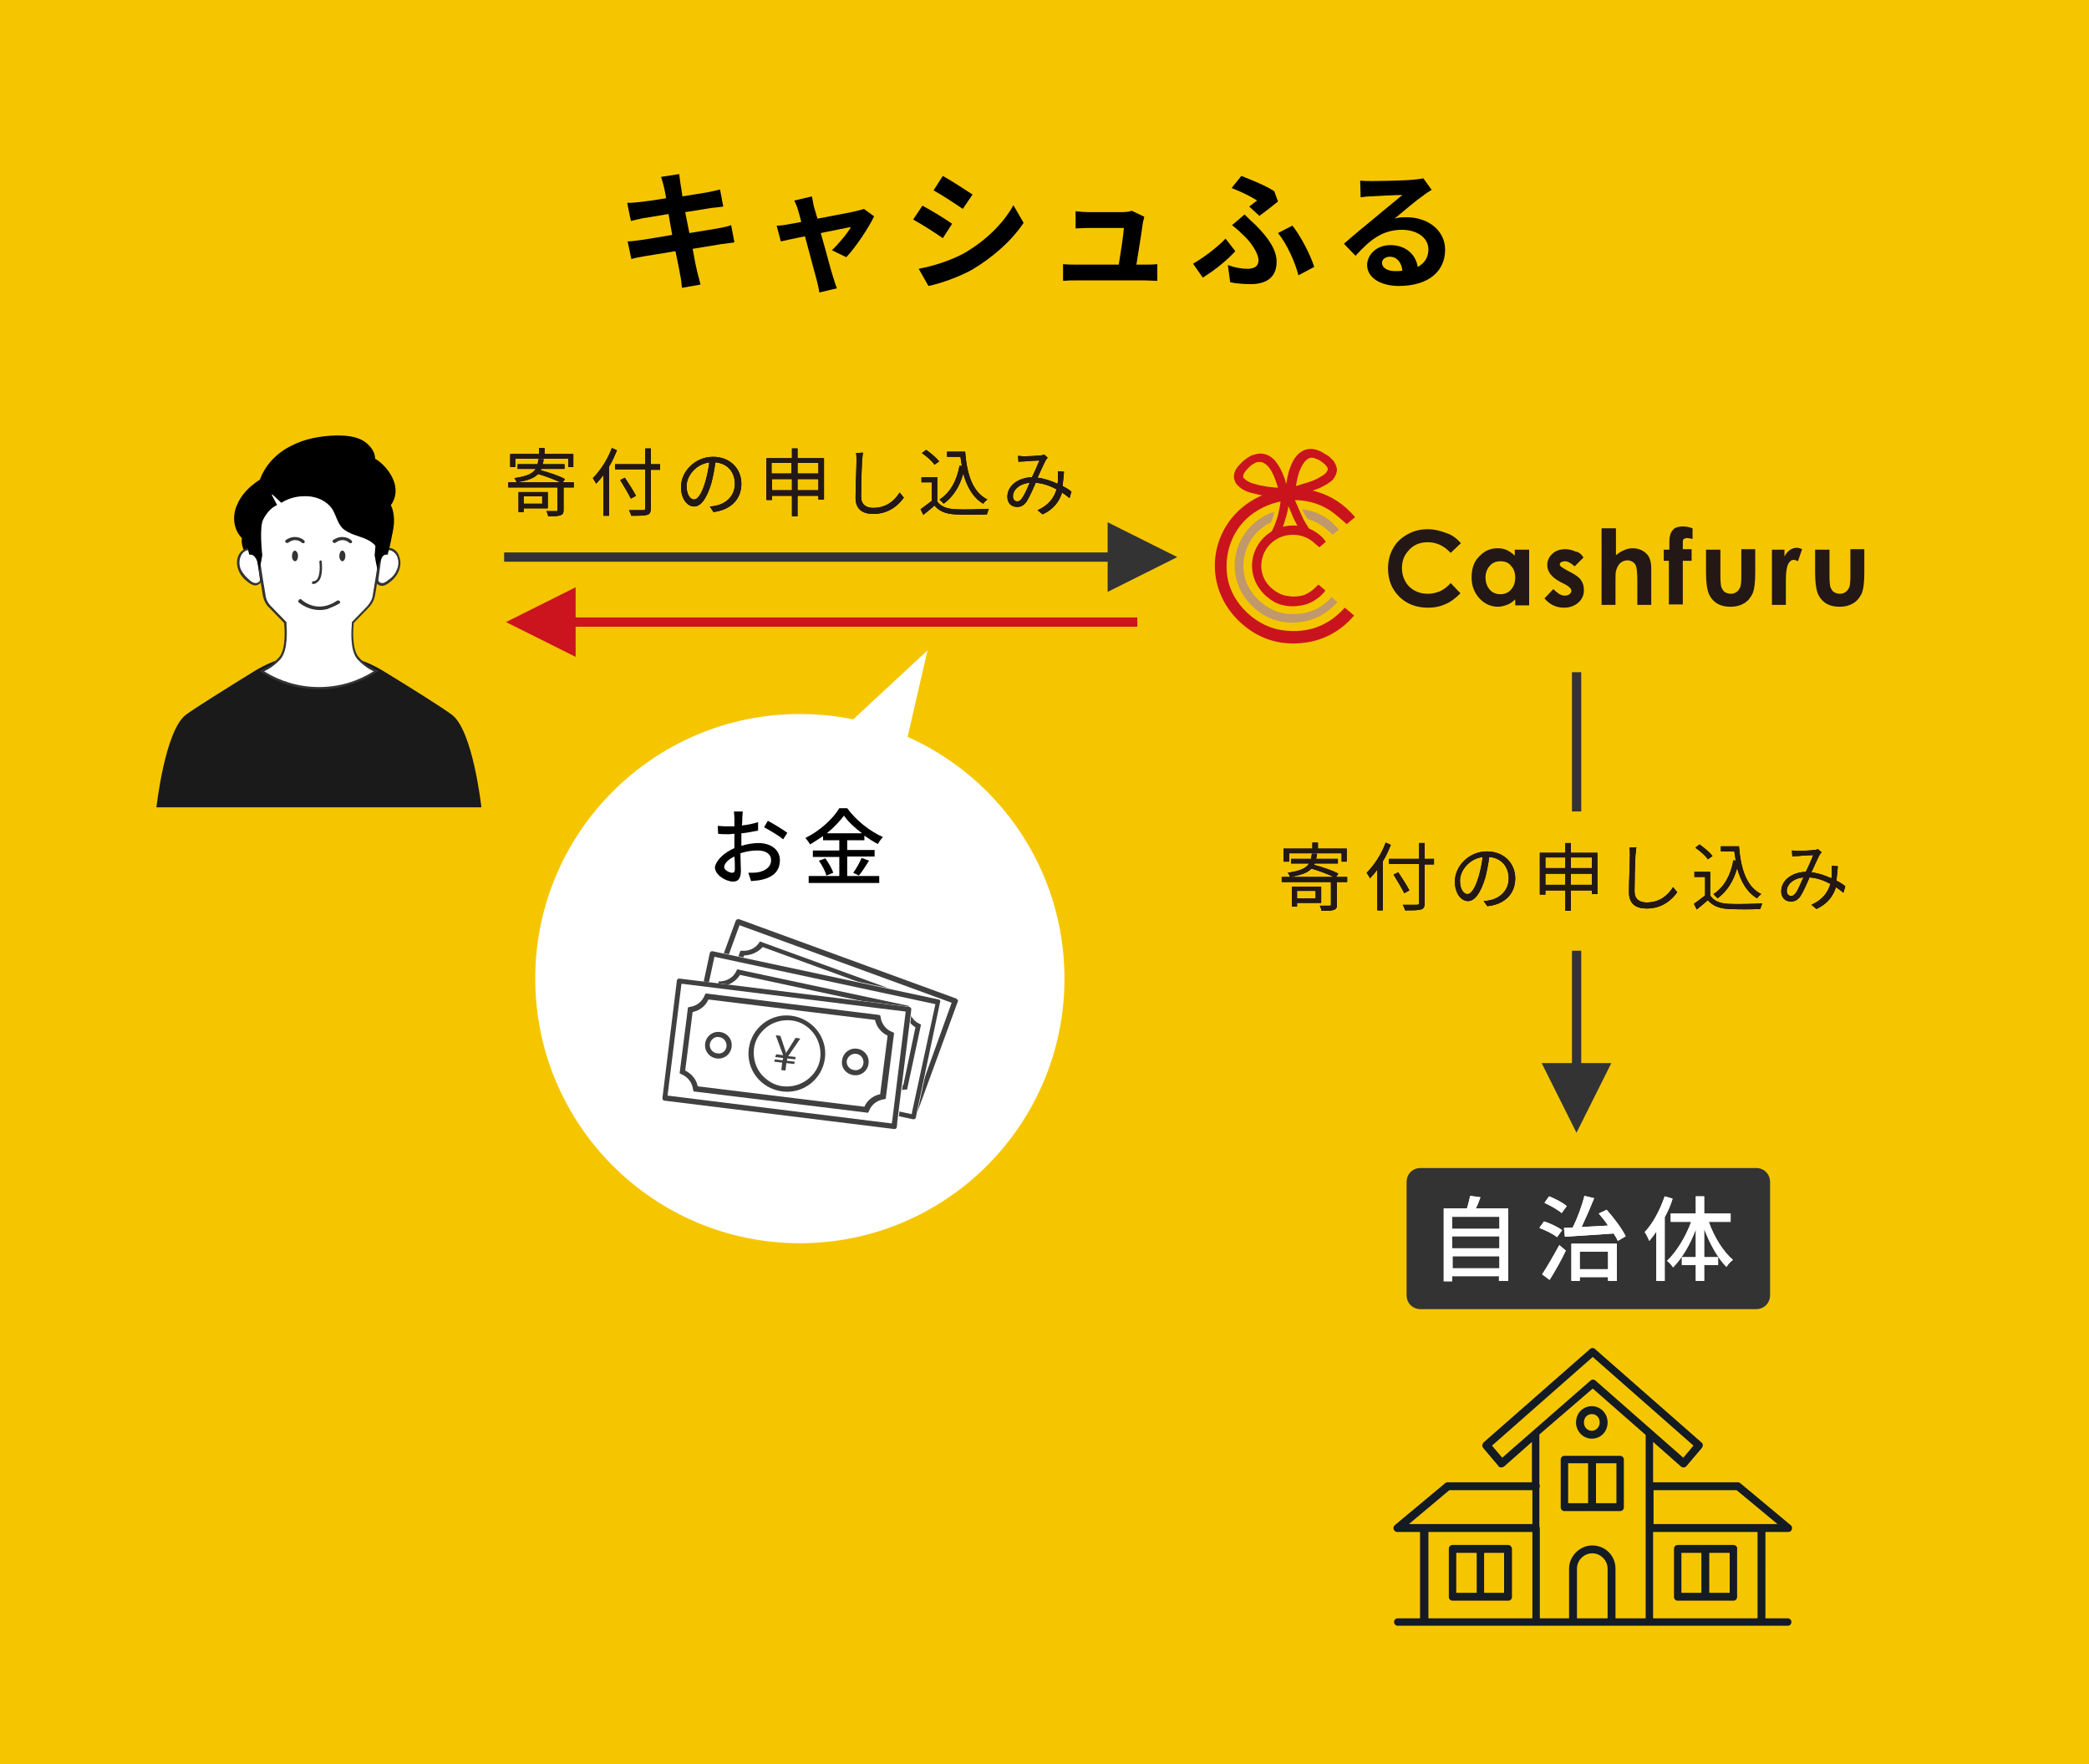 <?xml version="1.0" encoding="utf-8"?><!--Generator: Adobe Illustrator 26.2.1, SVG Export Plug-In . SVG Version: 6.00 Build 0)--><svg version="1.1" id="レイヤー_1" xmlns="http://www.w3.org/2000/svg" xmlns:xlink="http://www.w3.org/1999/xlink" x="0px" y="0px" viewBox="0 0 450 380" style="enable-background:new 0 0 450 380" xml:space="preserve"><style type="text/css">.st0{fill:#F5C600;}
	.st1{fill:#333333;}
	.st2{fill:#FFFFFF;}
	.st3{fill:#CB141D;}
	.st4{fill:#231815;}
	.st5{fill:#141B23;}
	.st6{fill:#1A1A1A;}
	.st7{fill:#C0986B;}
	.st8{fill:#CA141D;}
	.st9{fill:#404040;}</style><g><rect class="st0" width="450" height="380"/><g><path d="M138,43.5c1-0.1,3.1-0.4,5.5-0.8c-0.2-1.2-0.4-2.1-0.5-2.5c-0.2-0.8-0.4-1.5-0.6-2.1l3.9-0.6c0.1,0.6,0.2,1.5,0.3,2.2
			c0.1,0.4,0.2,1.3,0.4,2.6c2.4-0.4,4.5-0.7,5.5-0.9c0.9-0.2,2-0.4,2.6-0.6l0.7,3.7c-0.6,0.1-1.7,0.2-2.6,0.3l-5.6,0.9l0.9,4.5
			c2.5-0.4,4.8-0.8,6.1-1c1.1-0.2,2.1-0.4,2.9-0.7l0.7,3.7c-0.7,0.1-1.9,0.3-2.9,0.4c-1.3,0.2-3.6,0.6-6.1,1c0.4,2.3,0.8,4.2,1,5
			c0.2,0.8,0.5,1.8,0.7,2.7l-4,0.7c-0.1-1.1-0.2-2-0.4-2.8c-0.1-0.8-0.5-2.7-1-5.1c-2.9,0.5-5.5,0.9-6.7,1.1
			c-1.2,0.2-2.2,0.4-2.8,0.6l-0.8-3.8c0.8,0,2-0.2,2.9-0.3c1.3-0.2,3.9-0.6,6.7-1.1l-0.8-4.5c-2.5,0.4-4.6,0.8-5.5,0.9
			c-1,0.2-1.7,0.4-2.6,0.6l-0.8-3.9C136.2,43.7,137.1,43.6,138,43.5z"/><path d="M169.9,48.3c0.4-0.1,1.4-0.2,2.7-0.5c-0.3-1.1-0.5-2-0.7-2.6c-0.2-0.7-0.5-1.4-0.8-2l3.8-0.9c0.1,0.7,0.3,1.4,0.4,2.1
			l0.8,2.7c3.6-0.7,7.5-1.4,8.6-1.7c0.5-0.1,1-0.3,1.4-0.4l2.2,1.6c-1.2,2.5-4,6.7-6,8.8l-3.1-1.5c1.4-1.3,3.4-3.7,4.1-5
			c-0.7,0.1-3.4,0.7-6.5,1.3c1.1,3.8,2.2,8.1,2.7,9.6c0.2,0.5,0.5,1.7,0.8,2.3l-3.8,0.9c-0.1-0.7-0.3-1.7-0.5-2.4
			c-0.4-1.5-1.6-5.9-2.6-9.7c-2.4,0.5-4.4,0.9-5.2,1.1l-0.9-3.4C168.2,48.6,168.9,48.5,169.9,48.3z"/><path d="M198.7,44.3c1.9,1,5,2.9,6.4,3.9l-2,3.1c-1.6-1.1-4.5-3-6.4-4L198.7,44.3z M207.4,54.7c4.8-2.7,8.7-6.5,10.9-10.5l2.2,3.8
			c-2.6,3.9-6.6,7.4-11.1,10.1c-2.9,1.6-6.9,3-9.4,3.5l-2.1-3.7C201,57.3,204.3,56.3,207.4,54.7z M203.1,37.9c1.8,1,4.9,3,6.4,4
			l-2.1,3.1c-1.6-1.1-4.5-3-6.3-4L203.1,37.9z"/><path d="M229.1,56.9c0.8,0.1,1.8,0.1,2.8,0.1h9.1c0.4-2.4,1-6.4,1.1-7.9h-7.6c-0.9,0-2,0.1-2.8,0.1v-3.7c0.7,0.1,2,0.2,2.8,0.2
			h7.2c0.6,0,1.7-0.1,2.1-0.3l2.7,1.3c-0.1,0.4-0.2,0.9-0.3,1.2c-0.2,1.7-1,6.5-1.4,9.1h1.8c0.7,0,2,0,2.7-0.1v3.6
			c-0.6,0-1.9-0.1-2.7-0.1h-14.8c-1,0-1.7,0-2.8,0.1V56.9z"/><path d="M264,51.4l2.1,2.7c-1.5,1.7-4.1,3.9-7,5.7l-2.1-3C259.3,55.5,262.3,53.2,264,51.4z M268.7,57.9c1.4,0,2.4-0.5,2.4-1.8
			c0-1.7-1.9-4.2-3.2-5.4c-0.7-0.7-1.6-1.5-2.5-2.2l2.7-2.3c0.8,0.8,1.5,1.5,2.3,2.2c3,3,4.6,5.5,4.6,8c0,3.7-2.7,4.8-5.5,4.8
			c-1.5,0-3.1-0.1-4.5-0.4l-0.5-3.7C265.9,57.6,267.3,57.9,268.7,57.9z M267.4,37.9c2.3,0.9,5.3,2.1,7.1,3.3l0.8,2.2
			c-0.7,0.6-2.9,2.3-4,3.1l-2.2-2c0.6-0.5,1.3-1,1.7-1.3c-1.2-0.8-3.4-1.9-5.5-2.7L267.4,37.9z M278.4,48.6c1.7,2.1,3.9,6.3,4.7,8.9
			l-3.4,1.8c-0.7-2.8-2.5-6.8-4.4-9.1L278.4,48.6z"/><path d="M296.3,46.8c1.5-1.3,4.4-3.6,5.8-4.8c-1.4,0-5.2,0.2-6.7,0.3c-0.8,0-1.6,0.1-2.3,0.2l-0.1-3.6c0.8,0.1,1.7,0.1,2.5,0.1
			c1.5,0,7.4-0.1,9-0.3c1.1-0.1,1.8-0.2,2.1-0.3l1.8,2.5c-0.7,0.4-1.3,0.8-1.9,1.3c-1.5,1-4.4,3.5-6.1,4.9c0.9-0.3,1.7-0.3,2.6-0.3
			c4.7,0,8.3,2.9,8.3,7c0,4.4-3.3,7.8-10,7.8c-3.9,0-6.8-1.8-6.8-4.5c0-2.2,2-4.3,5-4.3c3.4,0,5.5,2.1,5.9,4.7
			c1.5-0.8,2.3-2.1,2.3-3.8c0-2.5-2.5-4.2-5.7-4.2c-4.3,0-7,2.3-10,5.6l-2.5-2.6C291.3,50.9,294.7,48.1,296.3,46.8z M300.5,58.4
			c0.6,0,1.1,0,1.6-0.1c-0.2-1.8-1.2-3-2.7-3c-1,0-1.7,0.6-1.7,1.3C297.7,57.7,298.9,58.4,300.5,58.4z"/></g><g><g><path class="st1" d="M303,279c0,1.7,1.3,3,3,3h72.3c1.7,0,3-1.3,3-3v-24.4c0-1.7-1.3-3-3-3H306c-1.7,0-3,1.3-3,3V279z"/></g><g><g><path class="st2" d="M324.9,260.3v15.6h-2v-1h-10.1v1.1H311v-15.7h5c0.3-0.9,0.5-1.9,0.7-2.7l2.2,0.3c-0.3,0.8-0.6,1.7-1,2.4
					H324.9z M312.8,262.1v2.6H323v-2.6H312.8z M312.8,266.3v2.6H323v-2.6H312.8z M323,273.2v-2.6h-10.1v2.6H323z"/><path class="st2" d="M324.9,260.3v15.6h-2v-1h-10.1v1.1H311v-15.7h5c0.3-0.9,0.5-1.9,0.7-2.7l2.2,0.3c-0.3,0.8-0.6,1.7-1,2.4
					H324.9z M312.8,262.1v2.6H323v-2.6H312.8z M312.8,266.3v2.6H323v-2.6H312.8z M323,273.2v-2.6h-10.1v2.6H323z"/></g><g><path class="st2" d="M335.4,266.5c-0.8-0.7-2.5-1.5-3.8-2l1-1.4c1.3,0.4,3,1.2,3.9,1.9L335.4,266.5z M332.2,274.5
					c1-1.5,2.5-4.1,3.7-6.3l1.4,1.2c-1,2.1-2.3,4.4-3.5,6.3L332.2,274.5z M336.4,261.3c-0.8-0.7-2.4-1.6-3.7-2.2l1-1.4
					c1.3,0.5,3,1.4,3.8,2.1L336.4,261.3z M346.1,260.6c1.6,1.8,3.3,4.1,4.1,5.7l-1.7,1c-0.2-0.5-0.5-1-0.9-1.6
					c-3.8,0.3-7.7,0.5-10.5,0.7l-0.2-1.9c0.6,0,1.2,0,1.9-0.1c1-2,2-4.7,2.5-6.8l2.1,0.5c-0.8,2-1.8,4.3-2.7,6.2
					c1.8-0.1,3.7-0.2,5.7-0.3c-0.6-0.9-1.3-1.8-2-2.6L346.1,260.6z M338.5,267.9h9.8v8h-1.9v-0.8h-6.1v0.8h-1.8V267.9z M340.3,269.6
					v3.8h6.1v-3.8H340.3z"/><path class="st2" d="M335.4,266.5c-0.8-0.7-2.5-1.5-3.8-2l1-1.4c1.3,0.4,3,1.2,3.9,1.9L335.4,266.5z M332.2,274.5
					c1-1.5,2.5-4.1,3.7-6.3l1.4,1.2c-1,2.1-2.3,4.4-3.5,6.3L332.2,274.5z M336.4,261.3c-0.8-0.7-2.4-1.6-3.7-2.2l1-1.4
					c1.3,0.5,3,1.4,3.8,2.1L336.4,261.3z M346.1,260.6c1.6,1.8,3.3,4.1,4.1,5.7l-1.7,1c-0.2-0.5-0.5-1-0.9-1.6
					c-3.8,0.3-7.7,0.5-10.5,0.7l-0.2-1.9c0.6,0,1.2,0,1.9-0.1c1-2,2-4.7,2.5-6.8l2.1,0.5c-0.8,2-1.8,4.3-2.7,6.2
					c1.8-0.1,3.7-0.2,5.7-0.3c-0.6-0.9-1.3-1.8-2-2.6L346.1,260.6z M338.5,267.9h9.8v8h-1.9v-0.8h-6.1v0.8h-1.8V267.9z M340.3,269.6
					v3.8h6.1v-3.8H340.3z"/></g><g><path class="st2" d="M358.6,257.7l1.7,0.5c-0.4,1.4-1,2.7-1.7,4v13.7h-1.8v-10.6c-0.5,0.7-1,1.4-1.5,2c-0.2-0.4-0.7-1.5-1-1.9
					C356.1,263.5,357.6,260.6,358.6,257.7z M364.3,263.2h-4.4v-1.8h5.4v-3.7h1.8v3.7h5.7v1.8h-4.7c1.1,3.2,3.1,6.4,5.2,8.2
					c-0.5,0.3-1.1,1-1.4,1.5c-1.9-1.9-3.6-5-4.8-8.2v6.1h3v1.7h-3v3.4h-1.8v-3.4h-3v-1.7h3v-6c-1.2,3.3-3,6.3-4.9,8.2
					c-0.3-0.5-0.9-1.1-1.3-1.4C361.1,269.7,363.1,266.5,364.3,263.2z"/><path class="st2" d="M358.6,257.7l1.7,0.5c-0.4,1.4-1,2.7-1.7,4v13.7h-1.8v-10.6c-0.5,0.7-1,1.4-1.5,2c-0.2-0.4-0.7-1.5-1-1.9
					C356.1,263.5,357.6,260.6,358.6,257.7z M364.3,263.2h-4.4v-1.8h5.4v-3.7h1.8v3.7h5.7v1.8h-4.7c1.1,3.2,3.1,6.4,5.2,8.2
					c-0.5,0.3-1.1,1-1.4,1.5c-1.9-1.9-3.6-5-4.8-8.2v6.1h3v1.7h-3v3.4h-1.8v-3.4h-3v-1.7h3v-6c-1.2,3.3-3,6.3-4.9,8.2
					c-0.3-0.5-0.9-1.1-1.3-1.4C361.1,269.7,363.1,266.5,364.3,263.2z"/></g></g></g><rect x="119" y="133" class="st3" width="126" height="2"/><rect x="324.6" y="158.8" transform="matrix(-1.112010e-10 1 -1 -1.112010e-10 499.422 -179.806)" class="st1" width="30" height="2"/><g><rect x="324.6" y="218.8" transform="matrix(-1.112010e-10 1 -1 -1.112010e-10 559.422 -119.806)" class="st1" width="30" height="2"/><polygon class="st1" points="339.6,244 332.1,229 347.1,229 		"/></g><g><g><path d="M290.3,190H288v4.8c0,0.7-0.1,1-0.7,1.2c-0.5,0.2-1.3,0.2-2.6,0.2c-0.1-0.3-0.2-0.8-0.4-1.1c1,0,1.8,0,2.1,0
				c0.3,0,0.3-0.1,0.3-0.3V190h-10.6v-1.1h11.2c-1.2-0.6-3.1-1.3-4.8-1.8c-0.8,0.9-2.2,1.4-4.6,1.8c-0.1-0.3-0.3-0.7-0.5-0.9
				c2.6-0.4,3.9-0.9,4.6-2h-3.9v-1h4.3c0.1-0.3,0.1-0.7,0.2-1.1h1.1c0,0.4-0.1,0.7-0.2,1.1h4.7v1h-5l-0.1,0.3c1.8,0.5,4,1.2,5.2,1.9
				l-0.5,0.7h2.4V190z M277.6,185.6h-1.1v-2.8h6.2v-1.3h1.2v1.3h6.2v2.8h-1.1v-1.8h-11.3V185.6z M279.4,194.5v0.8h-1.1V191h6.3v3.5
				H279.4z M279.4,191.9v1.6h4v-1.6H279.4z"/><path d="M299.6,182c-0.5,1.2-1,2.4-1.7,3.5v10.6h-1.2v-8.8c-0.5,0.7-1.1,1.4-1.6,1.9c-0.1-0.3-0.5-0.9-0.7-1.2
				c1.6-1.6,3.2-4,4.1-6.5L299.6,182z M308.9,186.2h-2v8.3c0,0.9-0.3,1.3-0.8,1.4c-0.6,0.2-1.7,0.2-3.4,0.2
				c-0.1-0.3-0.3-0.8-0.5-1.2c1.3,0,2.7,0,3,0c0.4,0,0.5-0.1,0.5-0.5v-8.3h-6.5V185h6.5v-3.4h1.2v3.4h2V186.2z M302.5,192.4
				c-0.5-1-1.5-2.7-2.3-4l1-0.5c0.8,1.2,1.9,2.9,2.4,3.9L302.5,192.4z"/><path d="M319.6,194.1c0.5,0,1-0.1,1.4-0.2c2-0.4,4-2,4-4.7c0-2.4-1.5-4.4-4.2-4.6c-0.2,1.5-0.5,3.1-0.9,4.6
				c-1,3.2-2.2,4.9-3.7,4.9c-1.4,0-2.8-1.6-2.8-4.2c0-3.4,3.1-6.5,6.9-6.5c3.7,0,6.1,2.6,6.1,5.8c0,3.3-2.2,5.6-6,6L319.6,194.1z
				 M318.5,188.9c0.4-1.3,0.7-2.8,0.9-4.3c-3,0.4-4.9,3-4.9,5.1c0,2,0.9,2.9,1.6,2.9C316.8,192.6,317.7,191.6,318.5,188.9z"/><path d="M344.1,183.6v9h-1.2v-0.8h-4.5v4.4h-1.2v-4.4h-4.3v0.9h-1.2v-9h5.5v-2.1h1.2v2.1H344.1z M332.9,184.7v2.3h4.3v-2.3H332.9
				z M337.2,190.6v-2.4h-4.3v2.4H337.2z M338.4,184.7v2.3h4.5v-2.3H338.4z M342.9,190.6v-2.4h-4.5v2.4H342.9z"/><path d="M352.5,182.5c-0.1,0.5-0.1,1.1-0.2,1.6c-0.1,1.8-0.2,5.5-0.2,7.9c0,1.7,1.1,2.4,2.6,2.4c2.9,0,4.6-1.6,5.7-3.3l0.9,1.1
				c-1.1,1.5-3.1,3.5-6.6,3.5c-2.3,0-3.8-1-3.8-3.5c0-2.4,0.2-6.4,0.2-8c0-0.6,0-1.1-0.1-1.6L352.5,182.5z"/><path d="M368.4,192.9c0.8,1.2,2.1,1.7,4,1.8c1.7,0.1,5.3,0,7.2-0.1c-0.1,0.3-0.3,0.8-0.4,1.2c-1.7,0.1-5,0.1-6.8,0
				c-2.1-0.1-3.5-0.7-4.5-1.9c-0.8,0.7-1.6,1.4-2.4,2l-0.6-1.2c0.7-0.5,1.6-1.2,2.4-1.8v-4H365v-1.1h3.4V192.9z M367.9,185.1
				c-0.5-0.8-1.7-1.8-2.7-2.5l0.9-0.7c1,0.7,2.2,1.7,2.8,2.5L367.9,185.1z M374.6,182.3c0.4,4.9,1.6,8.7,4.8,10.3
				c-0.3,0.2-0.7,0.6-0.9,0.9c-2.2-1.3-3.5-3.6-4.3-6.5c-0.8,2.9-2.2,5-4.2,6.5c-0.2-0.2-0.7-0.7-0.9-0.9c2.3-1.5,3.7-4,4.3-7.3
				l0.5,0.1c-0.1-0.7-0.2-1.3-0.3-2h-2.9v-1.1H374.6z"/><path d="M397.1,192.3c-0.5-0.4-1-0.8-1.6-1.2c-0.7,2.1-1.9,3.6-4.2,4.7l-1.1-0.9c2.5-1.1,3.6-2.8,4.1-4.5
				c-1.3-0.7-2.9-1.3-4.5-1.4c-0.6,1.4-1.4,3.2-2,4.1c-0.6,0.8-1.2,1.1-2,1.1c-1.2,0-2.1-0.8-2.1-2.2c0-2.3,2.2-4.1,5.3-4.2
				c0.6-1.2,1.2-2.6,1.6-3.6c-0.6,0-2.5,0.1-3.3,0.2c-0.4,0-0.8,0-1.2,0.1l-0.1-1.3c0.4,0,0.9,0.1,1.2,0.1c0.8,0,2.9-0.1,3.6-0.2
				c0.3,0,0.6-0.1,0.8-0.2l0.8,0.7c-0.2,0.2-0.3,0.3-0.4,0.5c-0.4,0.7-1.1,2.3-1.8,3.8c1.6,0.2,3,0.7,4.3,1.3
				c0.1-0.4,0.1-0.8,0.1-1.2c0-0.4,0-0.9,0-1.5l1.3,0.1c-0.1,1.1-0.2,2.1-0.3,3.1c0.8,0.4,1.4,0.8,1.9,1.2L397.1,192.3z M388.5,189
				c-2.3,0.2-3.6,1.6-3.6,2.9c0,0.7,0.4,1.1,0.9,1.1c0.4,0,0.6-0.1,1-0.6C387.4,191.6,387.9,190.2,388.5,189z"/></g><g><path class="st4" d="M290.3,190H288v4.8c0,0.7-0.1,1-0.7,1.2c-0.5,0.2-1.3,0.2-2.6,0.2c-0.1-0.3-0.2-0.8-0.4-1.1c1,0,1.8,0,2.1,0
				c0.3,0,0.3-0.1,0.3-0.3V190h-10.6v-1.1h11.2c-1.2-0.6-3.1-1.3-4.8-1.8c-0.8,0.9-2.2,1.4-4.6,1.8c-0.1-0.3-0.3-0.7-0.5-0.9
				c2.6-0.4,3.9-0.9,4.6-2h-3.9v-1h4.3c0.1-0.3,0.1-0.7,0.2-1.1h1.1c0,0.4-0.1,0.7-0.2,1.1h4.7v1h-5l-0.1,0.3c1.8,0.5,4,1.2,5.2,1.9
				l-0.5,0.7h2.4V190z M277.6,185.6h-1.1v-2.8h6.2v-1.3h1.2v1.3h6.2v2.8h-1.1v-1.8h-11.3V185.6z M279.4,194.5v0.8h-1.1V191h6.3v3.5
				H279.4z M279.4,191.9v1.6h4v-1.6H279.4z"/><path class="st4" d="M299.6,182c-0.5,1.2-1,2.4-1.7,3.5v10.6h-1.2v-8.8c-0.5,0.7-1.1,1.4-1.6,1.9c-0.1-0.3-0.5-0.9-0.7-1.2
				c1.6-1.6,3.2-4,4.1-6.5L299.6,182z M308.9,186.2h-2v8.3c0,0.9-0.3,1.3-0.8,1.4c-0.6,0.2-1.7,0.2-3.4,0.2
				c-0.1-0.3-0.3-0.8-0.5-1.2c1.3,0,2.7,0,3,0c0.4,0,0.5-0.1,0.5-0.5v-8.3h-6.5V185h6.5v-3.4h1.2v3.4h2V186.2z M302.5,192.4
				c-0.5-1-1.5-2.7-2.3-4l1-0.5c0.8,1.2,1.9,2.9,2.4,3.9L302.5,192.4z"/><path class="st4" d="M319.6,194.1c0.5,0,1-0.1,1.4-0.2c2-0.4,4-2,4-4.7c0-2.4-1.5-4.4-4.2-4.6c-0.2,1.5-0.5,3.1-0.9,4.6
				c-1,3.2-2.2,4.9-3.7,4.9c-1.4,0-2.8-1.6-2.8-4.2c0-3.4,3.1-6.5,6.9-6.5c3.7,0,6.1,2.6,6.1,5.8c0,3.3-2.2,5.6-6,6L319.6,194.1z
				 M318.5,188.9c0.4-1.3,0.7-2.8,0.9-4.3c-3,0.4-4.9,3-4.9,5.1c0,2,0.9,2.9,1.6,2.9C316.8,192.6,317.7,191.6,318.5,188.9z"/><path class="st4" d="M344.1,183.6v9h-1.2v-0.8h-4.5v4.4h-1.2v-4.4h-4.3v0.9h-1.2v-9h5.5v-2.1h1.2v2.1H344.1z M332.9,184.7v2.3
				h4.3v-2.3H332.9z M337.2,190.6v-2.4h-4.3v2.4H337.2z M338.4,184.7v2.3h4.5v-2.3H338.4z M342.9,190.6v-2.4h-4.5v2.4H342.9z"/><path class="st4" d="M352.5,182.5c-0.1,0.5-0.1,1.1-0.2,1.6c-0.1,1.8-0.2,5.5-0.2,7.9c0,1.7,1.1,2.4,2.6,2.4
				c2.9,0,4.6-1.6,5.7-3.3l0.9,1.1c-1.1,1.5-3.1,3.5-6.6,3.5c-2.3,0-3.8-1-3.8-3.5c0-2.4,0.2-6.4,0.2-8c0-0.6,0-1.1-0.1-1.6
				L352.5,182.5z"/><path class="st4" d="M368.4,192.9c0.8,1.2,2.1,1.7,4,1.8c1.7,0.1,5.3,0,7.2-0.1c-0.1,0.3-0.3,0.8-0.4,1.2c-1.7,0.1-5,0.1-6.8,0
				c-2.1-0.1-3.5-0.7-4.5-1.9c-0.8,0.7-1.6,1.4-2.4,2l-0.6-1.2c0.7-0.5,1.6-1.2,2.4-1.8v-4H365v-1.1h3.4V192.9z M367.9,185.1
				c-0.5-0.8-1.7-1.8-2.7-2.5l0.9-0.7c1,0.7,2.2,1.7,2.8,2.5L367.9,185.1z M374.6,182.3c0.4,4.9,1.6,8.7,4.8,10.3
				c-0.3,0.2-0.7,0.6-0.9,0.9c-2.2-1.3-3.5-3.6-4.3-6.5c-0.8,2.9-2.2,5-4.2,6.5c-0.2-0.2-0.7-0.7-0.9-0.9c2.3-1.5,3.7-4,4.3-7.3
				l0.5,0.1c-0.1-0.7-0.2-1.3-0.3-2h-2.9v-1.1H374.6z"/><path class="st4" d="M397.1,192.3c-0.5-0.4-1-0.8-1.6-1.2c-0.7,2.1-1.9,3.6-4.2,4.7l-1.1-0.9c2.5-1.1,3.6-2.8,4.1-4.5
				c-1.3-0.7-2.9-1.3-4.5-1.4c-0.6,1.4-1.4,3.2-2,4.1c-0.6,0.8-1.2,1.1-2,1.1c-1.2,0-2.1-0.8-2.1-2.2c0-2.3,2.2-4.1,5.3-4.2
				c0.6-1.2,1.2-2.6,1.6-3.6c-0.6,0-2.5,0.1-3.3,0.2c-0.4,0-0.8,0-1.2,0.1l-0.1-1.3c0.4,0,0.9,0.1,1.2,0.1c0.8,0,2.9-0.1,3.6-0.2
				c0.3,0,0.6-0.1,0.8-0.2l0.8,0.7c-0.2,0.2-0.3,0.3-0.4,0.5c-0.4,0.7-1.1,2.3-1.8,3.8c1.6,0.2,3,0.7,4.3,1.3
				c0.1-0.4,0.1-0.8,0.1-1.2c0-0.4,0-0.9,0-1.5l1.3,0.1c-0.1,1.1-0.2,2.1-0.3,3.1c0.8,0.4,1.4,0.8,1.9,1.2L397.1,192.3z M388.5,189
				c-2.3,0.2-3.6,1.6-3.6,2.9c0,0.7,0.4,1.1,0.9,1.1c0.4,0,0.6-0.1,1-0.6C387.4,191.6,387.9,190.2,388.5,189z"/></g></g><g><path class="st5" d="M385.2,330c0.4,0,0.7-0.2,0.8-0.6c0.1-0.3,0-0.7-0.3-0.9l-10.8-9c-0.1-0.1-0.3-0.2-0.5-0.2h-18.3v-8.7l6,5.3
			c0.2,0.1,0.3,0.2,0.5,0.2c0,0,0,0,0.1,0c0.2,0,0.4-0.1,0.6-0.3l3.3-3.9c0.3-0.4,0.3-0.9-0.1-1.2l-22.9-20.1
			c-0.3-0.3-0.8-0.3-1.1,0l-22.9,20.1c-0.3,0.3-0.4,0.8-0.1,1.2l3.3,3.9c0.1,0.2,0.3,0.3,0.6,0.3c0.2,0,0.4-0.1,0.6-0.2l6-5.3v8.7
			h-18.2c-0.2,0-0.4,0.1-0.5,0.2l-10.8,9c-0.3,0.2-0.4,0.6-0.3,0.9c0.1,0.3,0.4,0.6,0.8,0.6h4.9v18.6h-4.8c-0.5,0-0.8,0.4-0.8,0.8
			c0,0.5,0.4,0.8,0.8,0.8h5.5c0.1,0,0.1,0,0.2,0h24.1h0.1h7.9h8.2h8.2h24.2c0.1,0,0.1,0,0.2,0h5.4c0.5,0,0.8-0.4,0.8-0.8
			c0-0.5-0.4-0.8-0.8-0.8h-4.8V330H385.2z M374.1,321l8.8,7.3h-3.4h-0.6h-22.7V321H374.1z M346.3,348.6h-6.6v-10.7
			c0-1.8,1.5-3.3,3.3-3.3c1.8,0,3.3,1.5,3.3,3.3V348.6z M323.6,314l-2.2-2.6l21.7-19.1l21.7,19.1l-2.2,2.6l-18.9-16.6
			c-0.3-0.3-0.8-0.3-1.1,0L323.6,314z M343.1,299.1l11.4,10c0,0,0,0,0,0.1v20v19.4H348v-10.7c0-2.8-2.2-5-5-5c-2.7,0-5,2.3-5,5v10.7
			h-6.3v-19.4c0-0.1,0-0.2-0.1-0.4v-8.3c0.1-0.1,0.1-0.2,0.1-0.4c0-0.1,0-0.2-0.1-0.4v-10.6c0,0,0,0,0-0.1L343.1,299.1z M312.2,321
			h17.9v7.3h-22.6h-0.6h-3.4L312.2,321z M307.7,330h22.4v18.6h-22.4V330z M356.1,348.6V330h22.5v18.6H356.1z"/><path class="st5" d="M373.4,332.8h-12c-0.5,0-0.8,0.4-0.8,0.8V344c0,0.5,0.4,0.8,0.8,0.8h12c0.5,0,0.8-0.4,0.8-0.8v-10.3
			C374.3,333.2,373.9,332.8,373.4,332.8z M362.2,334.5h4.3v8.6h-4.3V334.5z M372.6,343.1h-4.4v-8.6h4.4V343.1z"/><path class="st5" d="M324.9,332.8h-12c-0.5,0-0.8,0.4-0.8,0.8V344c0,0.5,0.4,0.8,0.8,0.8h12c0.5,0,0.8-0.4,0.8-0.8v-10.3
			C325.7,333.2,325.3,332.8,324.9,332.8z M313.7,334.5h4.4v8.6h-4.4V334.5z M324,343.1h-4.3v-8.6h4.3V343.1z"/><path class="st5" d="M337,325.5h12c0.5,0,0.8-0.4,0.8-0.8v-10.3c0-0.5-0.4-0.8-0.8-0.8h-12c-0.5,0-0.8,0.4-0.8,0.8v10.3
			C336.2,325.1,336.5,325.5,337,325.5z M348.2,323.8h-4.4v-8.6h4.4V323.8z M337.8,315.2h4.3v8.6h-4.3V315.2z"/><path class="st5" d="M342.9,309.9c1.9,0,3.4-1.5,3.4-3.5c0-1.9-1.5-3.5-3.4-3.5c-1.9,0-3.4,1.5-3.4,3.5
			C339.5,308.3,341,309.9,342.9,309.9z M342.9,304.6c1,0,1.7,0.8,1.7,1.8c0,1-0.8,1.8-1.7,1.8c-1,0-1.7-0.8-1.7-1.8
			C341.2,305.4,341.9,304.6,342.9,304.6z"/></g><g><path class="st6" d="M103.7,173.9h-70c0,0,1.8-16.4,6.3-19.9c2-1.5,8.6-5.6,14.9-9.5c8.4-5.1,19.2-5.1,27.6,0
			c6.4,3.9,12.9,8,14.9,9.5C101.9,157.5,103.7,173.9,103.7,173.9"/><path d="M82.2,120.9c-8.8-0.1-17.9,0.1-26.7,0c-0.4-0.4-1.3-0.7-1.8-1c-1.2-0.8-1.8-2.6-1.6-4c-1.8-1.8-2.1-4.7-1.1-7
			c0.9-2.3,2.8-4.2,5-5.6c1.1-3.1,3.6-5.7,6.6-7.2c3-1.6,6.4-2.2,9.8-2.3c1.8,0,3.7,0.1,5.4,0.9c1.6,0.8,3,2.4,3,4.1
			c1.7,1,3.2,2.8,3.9,4.5c0.8,1.8,0.7,3.9-0.5,5.5c0.9,1.9,0.8,4.2,0.3,6.2c-0.5,1.7-1.4,3.2-2.3,4.7
			C82.1,120.2,82.2,120.5,82.2,120.9z"/><g><defs><path id="SVGID_1_" d="M81.5,144.5l-0.1,0.1c-7.6,5.3-17.9,5.3-25.5-0.1c0.9-0.4,2.4-0.9,4.2-2.9c1.8-2,1.1-7.6,1.1-7.6h15.1
					c0,0-0.7,5.6,1.1,7.6C79.1,143.6,80.5,144.1,81.5,144.5"/></defs><clipPath id="SVGID_00000064343218662738687400000008531249184675070628_"><use xlink:href="#SVGID_1_" style="overflow:visible"/></clipPath></g><g><path class="st2" d="M55.1,125.9c-0.6,0-1.2-0.4-1.6-0.7c-0.9-0.7-1.5-1.5-1.8-2.3c-0.4-1-0.5-2.1-0.1-2.9c0.4-0.9,1.2-1.6,2-1.7
				c0,0,0,0,0,0c1,0,1.8,0.7,1.9,1.6l0.7,5.2C56.2,125.5,55.6,125.9,55.1,125.9L55.1,125.9z"/><path class="st1" d="M53.7,118.5c0.8,0,1.5,0.6,1.6,1.3l0.7,5.1c0,0.4-0.5,0.7-0.9,0.7c-0.4,0-0.9-0.2-1.4-0.7
				c-0.8-0.7-1.4-1.4-1.8-2.2c-0.4-0.9-0.4-1.9-0.1-2.7C52.1,119.1,52.8,118.5,53.7,118.5L53.7,118.5 M53.7,118
				C53.6,118,53.6,118,53.7,118c-1.1,0.1-2,0.8-2.4,1.8c-0.4,1-0.3,2.1,0.1,3.1c0.4,1,1.1,1.8,1.9,2.4c0.5,0.4,1.1,0.8,1.7,0.8
				c0,0,0,0,0,0c0.6,0,1.3-0.5,1.4-1.2l-0.7-5.2C55.6,118.7,54.6,118,53.7,118L53.7,118z"/></g><g><path class="st2" d="M82.3,125.9c-0.5,0-1.1-0.4-1.1-0.9l0.7-5.1c0.1-0.9,1-1.6,1.8-1.6c0.9,0,1.8,0.7,2.1,1.7
				c0.3,0.9,0.3,1.9-0.1,2.9c-0.4,0.8-1,1.6-1.8,2.3C83.5,125.5,82.9,125.9,82.3,125.9L82.3,125.9z"/><path class="st1" d="M83.7,118.5L83.7,118.5L83.7,118.5c0.8,0,1.6,0.7,1.9,1.5c0.3,0.8,0.3,1.8-0.1,2.7c-0.3,0.8-0.9,1.6-1.8,2.2
				c-0.6,0.5-1,0.7-1.4,0.7c-0.4,0-0.8-0.3-0.8-0.7l0.7-5.1C82.2,119.1,83,118.5,83.7,118.5 M83.7,118c-1,0-1.9,0.8-2.1,1.8
				l-0.7,5.2c0,0.7,0.7,1.2,1.4,1.2c0,0,0,0,0,0c0.6,0,1.2-0.4,1.7-0.8c0.8-0.6,1.5-1.4,1.9-2.4c0.4-1,0.5-2.1,0.1-3.1
				C85.7,118.8,84.8,118,83.7,118C83.8,118,83.7,118,83.7,118L83.7,118z"/></g><g><path class="st2" d="M68.7,148.2c-4.4,0-8.7-1.3-12.3-3.7c0.9-0.4,2.3-1,3.8-2.8c1.6-1.8,1.3-6.3,1.2-7.6l0-0.1l-3.3-3.3
				c-0.7-0.7-1.2-1.6-1.3-2.6c0-0.1-2.1-12.6-2-14.2c0.4-6.2,5.9-11.3,12.8-11.7l2.2,0c6.9,0.4,12.4,5.5,12.8,11.7
				c0.1,1.6-2,14.1-2,14.2c-0.1,1-0.6,1.9-1.3,2.6l-3.3,3.3l0,0.1c-0.1,1.3-0.4,5.8,1.2,7.6c1.6,1.7,2.9,2.4,3.8,2.8
				C77.3,147,73.1,148.2,68.7,148.2C68.7,148.2,68.7,148.2,68.7,148.2z"/><path class="st1" d="M69.8,102.5c6.7,0.4,12.1,5.4,12.5,11.5c0.1,1.3-1.4,10.7-2,14.2c-0.1,0.9-0.6,1.7-1.2,2.4l-3.2,3.3
				l-0.1,0.1l0,0.2c-0.1,1.3-0.5,5.9,1.2,7.8c1.4,1.5,2.6,2.2,3.5,2.6c-3.5,2.2-7.5,3.4-11.8,3.4c-4.2,0-8.3-1.2-11.8-3.4
				c0.9-0.4,2.1-1.1,3.5-2.6c1.7-1.9,1.4-6.4,1.3-7.8l0-0.2l-0.1-0.1l-3.2-3.3c-0.7-0.7-1.1-1.5-1.2-2.4c-0.6-3.5-2.1-12.9-2-14.2
				c0.4-6.1,5.8-11.1,12.5-11.5H69.8 M69.8,102h-2.2c-7,0.4-12.6,5.6-13,11.9c-0.1,1.7,2,14.3,2,14.3c0.2,1,0.6,2,1.4,2.7l3.2,3.3
				c0.1,0.9,0.5,5.6-1.1,7.4c-1.8,2-3.2,2.5-4.2,2.9c3.8,2.7,8.3,4,12.8,4c4.4,0,8.9-1.3,12.7-3.9l0.1-0.1c-0.9-0.4-2.4-0.9-4.2-2.9
				c-1.6-1.8-1.2-6.5-1.1-7.4l3.2-3.3c0.8-0.8,1.2-1.7,1.4-2.7c0,0,2.1-12.6,2-14.3C82.4,107.6,76.8,102.4,69.8,102L69.8,102z"/></g><path d="M59.7,108.8c-1.3,0.5-2.4,1.9-3,3.1c-0.9,1.7-0.2,7.7-0.2,7.7s-0.6,3.6-0.7,3c-0.4-2.9-1.5-3.3-2.1-3.1
			c-0.7-2.7-1.4-5.4-1-8.2c0.3-2.7,2.2-5.7,4.8-6.7L59.7,108.8z"/><path d="M77.5,108.8c1.3,0.5,2.4,1.9,3,3.1c0.9,1.7,0.2,7.7,0.2,7.7s0.6,3.6,0.7,3c0.4-2.9,1.5-3.3,2.1-3.1c0.7-2.7,1.4-5.4,1-8.2
			c-0.3-2.7-2.2-5.7-4.8-6.7L77.5,108.8z"/><path d="M79,116.2c-1.7-0.8-3.8-1.1-5.2-2.4c-1.1-1.1-1.4-2.8-2.2-4.1c-1.1-1.7-3.2-2.7-5.3-2.8c-2.1-0.1-3.9,0.3-5.7,1.4
			c-1.3-1.2-3.6-3.3-3.6-3.5c2.8-2.2,5.8-4.2,9.3-5.1c3.5-0.9,7.4-0.7,10.5,1c1.1,0.6,2.1,1.3,2.8,2.2c0.9,1,1.4,2.3,1.9,3.5
			c0.9,2.4,1.6,4.8,1.8,7.3c0.2,2.5-0.2,5.1-1.5,7.3C81.9,121,82.4,117.7,79,116.2z"/><g><g><path class="st1" d="M75.5,117c-0.1,0-0.2,0-0.3-0.1c-0.1-0.1-1.3-1.2-2.9,0c-0.2,0.1-0.4,0.1-0.6-0.1c-0.1-0.2-0.1-0.4,0.1-0.5
					c1.8-1.2,3.4-0.4,3.9,0.1c0.2,0.2,0.2,0.4,0,0.6C75.7,117,75.6,117,75.5,117z"/></g><g><path class="st1" d="M65.3,117c-0.1,0-0.2,0-0.3-0.1c-0.1-0.1-1.3-1.2-2.9,0c-0.2,0.1-0.4,0.1-0.6-0.1c-0.1-0.2-0.1-0.4,0.1-0.5
					c1.8-1.2,3.4-0.4,3.9,0.1c0.2,0.2,0.2,0.4,0,0.6C65.5,117,65.4,117,65.3,117z"/></g><path class="st1" d="M74.4,119.7c0,0.6-0.2,1.1-0.6,1.2c-0.4,0-0.7-0.5-0.7-1.1c0-0.6,0.2-1.1,0.6-1.2
				C74.1,118.6,74.4,119.1,74.4,119.7z"/><path class="st1" d="M64.2,119.7c0,0.6-0.2,1.1-0.6,1.2c-0.4,0-0.7-0.5-0.7-1.1c0-0.6,0.2-1.1,0.6-1.2
				C63.8,118.6,64.2,119.1,64.2,119.7z"/></g><g><path class="st1" d="M67.4,125.8c-0.1,0-0.2-0.1-0.2-0.3c0-0.1,0.1-0.3,0.3-0.3c0.3,0,0.5-0.1,0.7-0.3c0.8-0.8,0.7-3.1,0.6-3.9
				c0-0.1,0.1-0.3,0.2-0.3c0.1,0,0.3,0.1,0.3,0.2c0,0.1,0.4,3.2-0.7,4.3C68.2,125.6,67.9,125.8,67.4,125.8
				C67.4,125.8,67.4,125.8,67.4,125.8z"/></g><g><path class="st1" d="M70.5,131.2c-3.5,0.9-6.1-1.4-6.1-1.4c-0.2-0.1-0.2-0.4,0-0.6c0.2-0.2,0.4-0.2,0.6,0
				c0.1,0.1,3.3,3.1,7.6,0.2c0.2-0.1,0.4-0.1,0.6,0.1c0.1,0.2,0.1,0.4-0.1,0.5C72.1,130.6,71.2,130.9,70.5,131.2z"/></g></g><g><g><path class="st4" d="M314.7,117l-2.2,2.1c-1.5-1.6-3.1-2.3-5-2.3c-1.5,0-2.9,0.5-3.9,1.6c-1.1,1.1-1.6,2.4-1.6,3.9
				c0,1.1,0.2,2,0.7,2.9s1.1,1.5,2,2c0.9,0.5,1.8,0.7,2.9,0.7c0.9,0,1.7-0.2,2.5-0.5c0.7-0.3,1.6-0.9,2.4-1.8l2.1,2.2
				c-1.2,1.2-2.3,2-3.4,2.4c-1.1,0.5-2.3,0.7-3.6,0.7c-2.5,0-4.6-0.8-6.2-2.4c-1.6-1.6-2.4-3.6-2.4-6.1c0-1.6,0.4-3.1,1.1-4.3
				c0.7-1.3,1.8-2.3,3.1-3c1.4-0.8,2.8-1.1,4.4-1.1c1.3,0,2.6,0.3,3.9,0.8C312.8,115.2,313.8,116,314.7,117z"/><path class="st4" d="M326.4,118.4h3v12h-3v-1.3c-0.6,0.6-1.2,1-1.8,1.2c-0.6,0.2-1.2,0.4-1.9,0.4c-1.5,0-2.9-0.6-4-1.8
				c-1.1-1.2-1.7-2.7-1.7-4.5c0-1.9,0.5-3.4,1.6-4.5c1.1-1.2,2.4-1.8,4-1.8c0.7,0,1.4,0.1,2,0.4c0.6,0.3,1.2,0.7,1.7,1.2V118.4z
				 M323.2,120.9c-0.9,0-1.7,0.3-2.3,1c-0.6,0.7-0.9,1.5-0.9,2.5c0,1,0.3,1.9,0.9,2.6c0.6,0.7,1.4,1,2.3,1c0.9,0,1.7-0.3,2.3-1
				s0.9-1.5,0.9-2.6c0-1-0.3-1.9-0.9-2.5C325,121.2,324.2,120.9,323.2,120.9z"/><path class="st4" d="M341.1,120.1l-1.9,1.9c-0.8-0.7-1.4-1.1-2.1-1.1c-0.3,0-0.6,0.1-0.8,0.2c-0.2,0.1-0.3,0.3-0.3,0.5
				c0,0.2,0.1,0.3,0.2,0.4c0.1,0.1,0.4,0.3,0.9,0.6l1.1,0.6c1.2,0.6,2,1.2,2.4,1.8c0.4,0.6,0.6,1.3,0.6,2.1c0,1.1-0.4,2-1.2,2.7
				c-0.8,0.7-1.8,1.1-3.1,1.1c-1.7,0-3.1-0.7-4.2-2l1.9-2c0.4,0.4,0.8,0.7,1.2,1c0.5,0.3,0.9,0.4,1.3,0.4c0.4,0,0.7-0.1,1-0.3
				c0.2-0.2,0.4-0.4,0.4-0.7c0-0.5-0.4-0.9-1.3-1.4l-1-0.5c-1.9-1-2.9-2.2-2.9-3.7c0-0.9,0.4-1.8,1.1-2.4c0.7-0.7,1.7-1,2.8-1
				c0.8,0,1.5,0.2,2.2,0.5C340.1,118.9,340.7,119.4,341.1,120.1z"/><path class="st4" d="M345.1,113.8h3v5.8c0.6-0.5,1.2-0.9,1.8-1.1c0.6-0.3,1.2-0.4,1.8-0.4c1.2,0,2.2,0.4,3,1.2
				c0.7,0.7,1,1.8,1,3.1v7.9h-3v-5.3c0-1.4-0.1-2.3-0.2-2.8c-0.1-0.5-0.4-0.9-0.7-1.1c-0.3-0.2-0.7-0.4-1.2-0.4
				c-0.6,0-1.1,0.2-1.6,0.6c-0.4,0.4-0.7,1-0.9,1.7c-0.1,0.4-0.1,1.2-0.1,2.5v4.8h-3V113.8z"/><path class="st4" d="M358.5,118.4h1.1c0-1.6,0-2.5,0.1-2.8c0.1-0.7,0.4-1.2,0.8-1.6s1.1-0.6,2-0.6c0.6,0,1.3,0.1,2.1,0.4v2.3
				c-0.4-0.1-0.8-0.2-1.1-0.2c-0.4,0-0.6,0.1-0.8,0.2c-0.1,0.1-0.2,0.3-0.2,0.7l0,1.5h1.9v2.5h-1.9v9.4h-3v-9.4h-1.1V118.4z"/><path class="st4" d="M367.6,118.4h3v5.8c0,1.1,0.1,1.9,0.2,2.3c0.2,0.4,0.4,0.8,0.7,1c0.3,0.2,0.8,0.4,1.3,0.4
				c0.5,0,0.9-0.1,1.3-0.4c0.3-0.2,0.6-0.6,0.8-1.1c0.1-0.3,0.2-1.1,0.2-2.2v-5.9h3v5.1c0,2.1-0.2,3.5-0.5,4.3
				c-0.4,0.9-1,1.7-1.8,2.2c-0.8,0.5-1.8,0.8-3,0.8c-1.3,0-2.4-0.3-3.2-0.9c-0.8-0.6-1.4-1.4-1.7-2.5c-0.2-0.7-0.4-2-0.4-4V118.4z"/><path class="st4" d="M381.8,118.4h2.6v1.5c0.3-0.6,0.6-1,1.1-1.4c0.5-0.3,1-0.5,1.5-0.5c0.4,0,0.8,0.1,1.2,0.3l-0.9,2.6
				c-0.4-0.2-0.6-0.3-0.9-0.3c-0.5,0-0.9,0.3-1.2,0.9c-0.3,0.6-0.5,1.7-0.5,3.4l0,0.6v4.8h-3V118.4z"/><path class="st4" d="M391.1,118.4h3v5.8c0,1.1,0.1,1.9,0.2,2.3c0.2,0.4,0.4,0.8,0.7,1c0.3,0.2,0.8,0.4,1.3,0.4s0.9-0.1,1.3-0.4
				c0.3-0.2,0.6-0.6,0.8-1.1c0.1-0.3,0.2-1.1,0.2-2.2v-5.9h3v5.1c0,2.1-0.2,3.5-0.5,4.3c-0.4,0.9-1,1.7-1.8,2.2
				c-0.8,0.5-1.8,0.8-3,0.8c-1.3,0-2.4-0.3-3.2-0.9c-0.8-0.6-1.4-1.4-1.7-2.5c-0.2-0.7-0.4-2-0.4-4V118.4z"/></g><g><path class="st7" d="M285.1,113.5c0.7,0.5,2,1.7,2,1.7l1.3-1.1c0,0-0.2-0.3-0.7-0.8c-2-2.1-4.4-3.3-7.2-3.6
				c0.3,0.6,0.8,1.6,1.2,2.1C283.1,112.2,284.1,112.7,285.1,113.5z"/><path class="st7" d="M286.6,128.9c-2.6,2.7-5.8,3.7-9.5,3.3c-4.3-0.5-8.4-4.3-9.1-8.5c-0.7-4.3,1.2-8.5,4.9-10.7
				c0.3-0.2,0.6-0.3,0.9-0.5c0.3-0.6,0.6-1.6,0.7-2.2c-0.3,0.1-0.5,0.1-0.8,0.2c-8.2,3.4-10.5,13.8-3.9,20.1
				c3.2,3.1,7.2,4.1,11.5,3.2c2.7-0.6,4.9-2,6.8-4.1l-1.4-1.2C286.8,128.7,286.7,128.8,286.6,128.9z"/><path class="st8" d="M284.1,126.4c-0.1,0.1-0.1,0.1-0.2,0.2c-1.7,1.8-3.9,2.5-6.4,2.2c-2.9-0.3-5.6-2.9-6.1-5.7
				c-0.5-2.9,0.8-5.7,3.3-7.2c2.6-1.6,5.9-1.4,8.2,0.3c0.5,0.4,1.3,1.2,1.3,1.2l0.9-0.7c0,0-0.2-0.2-0.5-0.5
				c-2.4-2.5-6.1-3.2-9.4-1.9c-5.5,2.3-7.1,9.3-2.6,13.5c2.2,2.1,4.8,2.8,7.8,2.2c1.8-0.4,3.3-1.3,4.6-2.8L284.1,126.4z"/><path class="st8" d="M284.1,126.4l-0.3-0.3c-0.1,0.1-0.1,0.1-0.2,0.2c-0.7,0.8-1.5,1.3-2.3,1.7c-0.8,0.4-1.8,0.5-2.7,0.5
				c-0.3,0-0.6,0-1-0.1c-1.4-0.1-2.7-0.8-3.8-1.8c-1.1-1-1.8-2.3-2-3.6c-0.1-0.4-0.1-0.7-0.1-1.1c0-2.3,1.2-4.5,3.2-5.7
				c1.1-0.7,2.4-1,3.7-1c1.5,0,2.9,0.5,4.1,1.4c0.2,0.2,0.6,0.5,0.8,0.7c0.1,0.1,0.3,0.2,0.4,0.3c0.1,0.1,0.1,0.1,0.1,0.1l0.2,0.2
				l1.4-1.2l-0.2-0.3c0,0-0.2-0.2-0.5-0.6c-1.7-1.7-3.9-2.6-6.3-2.6c-1.2,0-2.4,0.2-3.5,0.7c-1.7,0.7-3.1,1.9-4,3.3
				c-0.9,1.4-1.4,3-1.4,4.7c0,2.2,0.9,4.4,2.7,6.2c0.9,0.8,1.8,1.5,2.8,1.9c1,0.4,2.1,0.6,3.2,0.6c0.7,0,1.4-0.1,2.1-0.2
				c1.9-0.4,3.5-1.4,4.8-2.9l0.2-0.3l-1.5-1.3l-0.2,0.3L284.1,126.4l-0.2,0.3l0.9,0.8l0.2-0.3l-0.3-0.2c-1.2,1.4-2.6,2.3-4.4,2.7
				c-0.7,0.1-1.3,0.2-1.9,0.2c-1,0-2-0.2-2.9-0.6c-0.9-0.4-1.8-0.9-2.6-1.7c-1.7-1.6-2.5-3.7-2.5-5.7c0-1.5,0.4-3,1.3-4.3
				c0.8-1.3,2.1-2.3,3.7-3c1.1-0.4,2.1-0.6,3.2-0.6c2.2,0,4.2,0.9,5.8,2.4c0.2,0.2,0.3,0.3,0.3,0.4c0,0,0.1,0.1,0.1,0.1l0,0l0,0l0,0
				l0.3-0.2l-0.2-0.3l-0.9,0.7l0.2,0.3l0.3-0.3c0,0-0.2-0.2-0.5-0.4c-0.3-0.2-0.6-0.5-0.9-0.7c-1.3-1-2.9-1.5-4.5-1.5
				c-1.4,0-2.8,0.4-4.1,1.1c-2.2,1.3-3.6,3.8-3.6,6.4c0,0.4,0,0.8,0.1,1.2c0.2,1.5,1.1,2.9,2.3,4c1.2,1.1,2.6,1.8,4.2,2
				c0.4,0,0.7,0.1,1.1,0.1c1.1,0,2.1-0.2,3-0.6c0.9-0.4,1.8-1,2.6-1.8c0.1-0.1,0.1-0.1,0.2-0.2L284.1,126.4l-0.2,0.3L284.1,126.4z"/><path class="st8" d="M289.7,130.9c-0.1,0.1-0.2,0.2-0.4,0.4c-3.5,3.7-7.8,5.1-12.7,4.5c-5.8-0.6-11.3-5.7-12.2-11.5
				c-0.9-5.8,1.6-11.5,6.6-14.4c5.2-3.1,11.8-2.9,16.4,0.7c0.9,0.7,2.7,2.3,2.7,2.3l1.8-1.5c0,0-0.3-0.4-1-1.1
				c-4.7-4.9-12.1-6.5-18.8-3.7c-11.1,4.6-14.1,18.6-5.2,27.2c4.4,4.2,9.7,5.6,15.6,4.4c3.6-0.8,6.7-2.7,9.2-5.6L289.7,130.9z"/><path class="st8" d="M276,106.8L276,106.8c0,0-0.1,1.2-0.4,2.8c-0.3,1.6-0.9,3.6-1.9,5.3l1.6,0.9c1.1-2,1.7-4.2,2.1-5.9
				c0.3-1.7,0.4-2.9,0.4-3L276,106.8L276,106.8z"/><path class="st8" d="M276.9,107.3c0,0,0.4,1.2,1.1,2.8c0.3,0.8,0.7,1.7,1.2,2.6c0.4,0.9,0.9,1.8,1.5,2.5l1.5-1
				c-0.5-0.7-0.9-1.5-1.4-2.3c-0.6-1.3-1.2-2.6-1.6-3.6c-0.2-0.5-0.4-0.9-0.5-1.2c-0.1-0.1-0.1-0.3-0.1-0.3c0,0,0-0.1,0-0.1l0,0l0,0
				L276.9,107.3L276.9,107.3z"/><path class="st8" d="M277.4,105.6c0,0-0.1-0.5-0.3-1.2c-0.1-0.5-0.3-1.2-0.6-1.9c-0.4-1.1-1-2.2-1.7-3.1
				c-0.4-0.5-0.9-0.9-1.4-1.2c-0.5-0.3-1.2-0.5-1.9-0.5c-0.6,0-1.2,0.2-1.9,0.4c-0.6,0.3-1.2,0.7-1.9,1.3c-0.6,0.6-1.1,1.1-1.4,1.6
				c-0.3,0.5-0.5,1.1-0.5,1.7c0,0.3,0.1,0.6,0.2,0.9c0.1,0.3,0.2,0.5,0.4,0.7c0.3,0.4,0.7,0.7,1.1,1c0.8,0.5,1.6,0.8,2.6,1
				c1.4,0.4,2.8,0.6,3.9,0.7c1.1,0.1,1.9,0.1,1.9,0.1l0.1-2l0,0c-0.1,0-0.6,0-1.5-0.1c-0.6-0.1-1.4-0.1-2.2-0.3
				c-0.6-0.1-1.2-0.2-1.8-0.4c-0.9-0.2-1.6-0.5-2.1-0.9c-0.2-0.2-0.4-0.3-0.5-0.4c0-0.1-0.1-0.1-0.1-0.2c0-0.1,0-0.1,0-0.2
				c0-0.1,0-0.3,0.2-0.7c0.2-0.3,0.5-0.7,1-1.2c0.5-0.5,1-0.8,1.4-1c0.4-0.2,0.7-0.2,1-0.2c0.3,0,0.5,0.1,0.8,0.2
				c0.2,0.1,0.4,0.3,0.7,0.5c0.4,0.4,0.8,0.9,1.1,1.5c0.5,0.9,0.8,1.9,1.1,2.7c0.1,0.4,0.2,0.7,0.3,1c0,0.1,0,0.2,0.1,0.3
				c0,0,0,0.1,0,0.1l0,0l0,0l0.2,0l-0.2,0l0,0l0.2,0l-0.2,0L277.4,105.6L277.4,105.6z"/><path class="st8" d="M279.1,105.7l-0.3,0L279.1,105.7L279.1,105.7l-0.3,0L279.1,105.7c0,0,0-0.5,0.1-1.2c0.1-0.5,0.2-1.2,0.4-1.9
				c0.1-0.5,0.3-1,0.5-1.5c0.3-0.7,0.7-1.4,1.1-1.8c0.2-0.2,0.4-0.4,0.6-0.5c0.2-0.1,0.4-0.2,0.7-0.2c0.3,0,0.6,0,0.9,0.2
				c0.4,0.1,0.8,0.3,1.2,0.6c0.6,0.4,1,0.8,1.2,1.1c0.1,0.1,0.2,0.3,0.2,0.4c0,0.1,0,0.2,0,0.2c0,0.1,0,0.1,0,0.2
				c-0.1,0.1-0.2,0.3-0.4,0.6c-0.4,0.4-1.1,0.8-1.8,1.2c-1.2,0.6-2.6,1-3.7,1.3c-0.5,0.2-1,0.3-1.4,0.4c-0.2,0-0.3,0.1-0.4,0.1
				c0,0-0.1,0-0.1,0l0,0l0,0l0.4,2c0,0,0.6-0.1,1.4-0.3c0.6-0.2,1.4-0.4,2.2-0.7c0.6-0.2,1.3-0.5,1.9-0.7c0.9-0.4,1.8-0.9,2.6-1.5
				c0.4-0.3,0.7-0.7,0.9-1.1c0.2-0.4,0.4-0.9,0.4-1.4c0-0.3-0.1-0.6-0.2-0.9c-0.2-0.5-0.4-0.9-0.8-1.3c-0.4-0.4-0.8-0.8-1.4-1.1
				c-0.6-0.4-1.1-0.7-1.7-0.9c-0.5-0.2-1.1-0.3-1.6-0.3c-0.7,0-1.3,0.2-1.8,0.5c-0.5,0.3-0.9,0.6-1.2,1c-0.6,0.7-1,1.5-1.3,2.3
				c-0.5,1.2-0.7,2.5-0.9,3.5c-0.2,1-0.2,1.7-0.2,1.7L279.1,105.7L279.1,105.7z"/></g></g><polygon class="st3" points="109,134 124,126.5 124,141.5 	"/><circle class="st2" cx="172.3" cy="210.8" r="57"/><g><path d="M158.2,182.7v-1.1c0-0.6,0-1.3,0-2c-0.4,0-0.8,0.1-1.2,0.1c-0.8,0-1.6,0-2.3-0.1l-0.1-1.7c1,0.1,1.7,0.1,2.4,0.1
			c0.4,0,0.8,0,1.2,0c0-0.8,0-1.5,0-1.8c0-0.4-0.1-1.1-0.1-1.4h1.9c0,0.3-0.1,0.9-0.1,1.4s0,1-0.1,1.6c1.3-0.1,2.5-0.4,3.5-0.7
			l0,1.8c-1,0.2-2.3,0.5-3.6,0.6c0,0.7,0,1.4,0,2.1v0.6c1.3-0.4,2.6-0.6,3.7-0.6c2.6,0,4.6,1.4,4.6,3.7c0,2.1-1.2,3.6-3.9,4.2
			c-0.8,0.2-1.6,0.2-2.3,0.3l-0.6-1.8c0.7,0,1.5,0,2.1-0.1c1.5-0.3,2.8-1.1,2.8-2.6c0-1.4-1.2-2.1-2.9-2.1c-1.3,0-2.5,0.2-3.7,0.6
			c0,1.5,0.1,3,0.1,3.7c0,1.9-0.7,2.4-1.7,2.4c-1.5,0-3.9-1.4-3.9-3.1C154.3,185.2,156.1,183.6,158.2,182.7z M157.7,188
			c0.4,0,0.6-0.2,0.6-0.8c0-0.6,0-1.6-0.1-2.7c-1.3,0.6-2.2,1.5-2.2,2.3C156,187.4,157.1,188,157.7,188z M165.4,176.8
			c1.3,0.7,3.3,1.9,4.2,2.6l-0.9,1.4c-0.9-0.8-3-2-4.1-2.6L165.4,176.8z"/><path d="M182.6,188.7h6.8v1.5h-15.2v-1.5h6.6v-4.1h-5.7v-1.4h5.7V181h-3.5v-0.9c-0.9,0.6-1.8,1.2-2.8,1.8c-0.2-0.4-0.7-1-1-1.4
			c3.1-1.5,6-4.2,7.3-6.4h1.7c1.9,2.6,4.9,5,7.7,6.2c-0.4,0.4-0.8,1-1.1,1.5c-1-0.5-1.9-1.1-2.9-1.8v1h-3.7v2.1h5.9v1.4h-5.9V188.7z
			 M177.8,184.9c0.7,1,1.4,2.2,1.7,3.1l-1.5,0.6c-0.2-0.9-0.9-2.2-1.6-3.2L177.8,184.9z M185.7,179.5c-1.6-1.2-3-2.5-3.9-3.8
			c-0.9,1.2-2.2,2.6-3.7,3.8H185.7z M183.8,188c0.6-0.8,1.4-2.2,1.8-3.2l1.6,0.6c-0.7,1.1-1.5,2.4-2.2,3.2L183.8,188z"/></g><polygon class="st2" points="180.4,158.1 199.8,140.1 193.4,167.9 	"/><g><g><rect x="152.6" y="205.8" transform="matrix(0.94 0.343 -0.343 0.94 85.799 -47.749)" class="st2" width="50.9" height="26.5"/><g><path class="st9" d="M156.7,222l0,0.4l35.6,13l0.2-0.3c0.8-1.2,2.2-1.8,3.6-1.7l0.4,0l4.9-13.5l-0.4-0.2
					c-1.2-0.8-1.8-2.2-1.7-3.6l0-0.4l-0.4-0.1l-35.2-12.8l-0.2,0.3c-0.8,1.2-2.2,1.8-3.6,1.7l-0.4,0l-4.9,13.5l0.4,0.2
					C156.2,219.2,156.9,220.6,156.7,222z M160.3,205.8c1.5,0,3-0.7,4-1.8l34,12.4c0,1.5,0.7,3,1.8,3.9l-4.4,11.9c-1.5,0-3,0.7-4,1.8
					l-34-12.4c0-1.5-0.7-3-1.8-3.9L160.3,205.8z"/><path class="st9" d="M206.3,215.4c-0.1-0.1-0.2-0.2-0.3-0.3l-46.8-17.1c-0.1,0-0.3,0-0.4,0c-0.1,0.1-0.2,0.2-0.3,0.3l-8.7,23.8
					c0,0.1,0,0.3,0,0.4s0.2,0.2,0.3,0.3l46.8,17.1c0.1,0,0.3,0,0.4,0c0.1-0.1,0.2-0.2,0.3-0.3l0.4-1.1l8.3-22.7
					C206.4,215.7,206.4,215.5,206.3,215.4z M197,238.2l-0.2,0.6L151,222.1l8.3-22.8l45.7,16.7L197,238.2z"/><path class="st9" d="M175.3,226.7c4.3,1.6,9-0.6,10.6-4.9c1.6-4.3-0.7-9-4.9-10.5c-4.3-1.6-9,0.6-10.6,4.9
					C168.8,220.5,171,225.2,175.3,226.7z M175.1,212.6c1.7-0.8,3.6-0.9,5.5-0.2c1.9,0.7,3.3,2,4,3.7c0.8,1.7,0.9,3.6,0.2,5.4
					c-0.7,1.8-2,3.2-3.7,4c-1.7,0.8-3.6,0.9-5.5,0.2c-1.9-0.7-3.3-2-4-3.7c-0.8-1.7-0.9-3.6-0.2-5.4
					C172,214.7,173.4,213.3,175.1,212.6z"/><path class="st9" d="M163.1,216.6c1.5,0.5,3.2-0.2,3.7-1.7c0.5-1.5-0.2-3.1-1.7-3.7c-1.5-0.5-3.2,0.2-3.7,1.7
					C160.9,214.4,161.6,216.1,163.1,216.6z M164.7,212.3c0.9,0.3,1.4,1.4,1.1,2.3c-0.3,0.9-1.4,1.4-2.3,1.1
					c-0.9-0.3-1.4-1.4-1.1-2.3C162.8,212.4,163.8,211.9,164.7,212.3z"/><path class="st9" d="M191,226.8c1.5,0.5,3.2-0.2,3.7-1.7c0.5-1.5-0.2-3.1-1.7-3.7c-1.5-0.5-3.2,0.2-3.7,1.7
					C188.8,224.6,189.6,226.3,191,226.8z M192.6,222.4c0.9,0.3,1.4,1.4,1.1,2.3c-0.3,0.9-1.4,1.4-2.3,1.1c-0.9-0.3-1.4-1.4-1.1-2.3
					C190.7,222.6,191.7,222.1,192.6,222.4z"/></g><path class="st9" d="M175.9,218.7l1.5,0.5l-0.5-4.6l0.7,0.3c0.1,0,0.1,0.1,0.2,0.1c0,0.1,0.1,0.1,0.1,0.2l0.3,3.2
				c0,0.1,0,0.2,0,0.3c0,0.1,0,0.2,0,0.3c0.1-0.1,0.1-0.2,0.2-0.3c0.1-0.1,0.1-0.2,0.2-0.3l2.3-2.2c0,0,0.1-0.1,0.2-0.1
				c0.1,0,0.1,0,0.2,0l0.7,0.3l-3.4,3.2l1.5,0.5l-0.2,0.5l-1.6-0.6l-0.2,0.5l1.6,0.6l-0.2,0.5l-1.6-0.6l-0.5,1.5l-0.9-0.3l0.5-1.5
				l-1.6-0.6l0.2-0.5l1.6,0.6l0.2-0.5l-1.6-0.6L175.9,218.7z"/></g><g><rect x="149.6" y="209.8" transform="matrix(0.978 0.208 -0.208 0.978 50.337 -31.596)" class="st2" width="50.9" height="26.5"/><g><path class="st9" d="M154.4,229l0,0.4l37,7.9l0.2-0.4c0.6-1.3,1.9-2.1,3.4-2.2l0.4,0l3-14l-0.4-0.2c-1.3-0.6-2.1-1.9-2.2-3.4
					l0-0.4l-0.4-0.1l-36.6-7.8l-0.2,0.4c-0.6,1.3-1.9,2.1-3.4,2.2l-0.4,0l-3,14l0.4,0.2C153.4,226.2,154.3,227.5,154.4,229z
					 M155.7,212.4c1.5-0.2,2.9-1.1,3.7-2.4l35.4,7.6c0.2,1.5,1.1,2.9,2.4,3.7l-2.6,12.4c-1.5,0.2-2.9,1.1-3.7,2.4l-35.4-7.6
					c-0.2-1.5-1.1-2.9-2.4-3.7L155.7,212.4z"/><path class="st9" d="M202.5,215.5c-0.1-0.1-0.2-0.2-0.3-0.2l-48.7-10.4c-0.1,0-0.3,0-0.4,0.1c-0.1,0.1-0.2,0.2-0.2,0.3
					l-5.3,24.8c0,0.1,0,0.3,0.1,0.4s0.2,0.2,0.3,0.2l48.7,10.4c0.1,0,0.3,0,0.4-0.1c0.1-0.1,0.2-0.2,0.2-0.3l0.2-1.1l5-23.7
					C202.6,215.8,202.6,215.6,202.5,215.5z M196.5,239.4l-0.1,0.6l-47.6-10.2l5.1-23.7l47.6,10.2L196.5,239.4z"/><path class="st9" d="M173.4,231.1c4.5,0.9,8.8-1.9,9.8-6.3c0.9-4.4-1.9-8.8-6.4-9.8c-4.5-0.9-8.8,1.9-9.8,6.3
					C166.1,225.7,168.9,230.1,173.4,231.1z M171.2,217.1c1.5-1,3.4-1.4,5.4-1c1.9,0.4,3.5,1.6,4.5,3.1c1,1.5,1.4,3.4,1,5.4
					c-0.4,1.9-1.6,3.5-3.1,4.5c-1.5,1-3.4,1.4-5.4,1c-1.9-0.4-3.5-1.6-4.5-3.1c-1-1.5-1.4-3.4-1-5.4
					C168.5,219.6,169.6,218,171.2,217.1z"/><path class="st9" d="M160,222.7c1.6,0.3,3.1-0.7,3.4-2.2c0.3-1.6-0.7-3.1-2.2-3.4c-1.6-0.3-3.1,0.7-3.4,2.2
					C157.4,220.9,158.4,222.4,160,222.7z M160.9,218.2c1,0.2,1.6,1.2,1.4,2.1c-0.2,1-1.2,1.6-2.1,1.4c-1-0.2-1.6-1.2-1.4-2.1
					C159,218.6,160,218,160.9,218.2z"/><path class="st9" d="M189,228.9c1.6,0.3,3.1-0.7,3.4-2.2c0.3-1.6-0.7-3.1-2.2-3.4c-1.6-0.3-3.1,0.7-3.4,2.2
					C186.5,227.1,187.4,228.6,189,228.9z M190,224.4c1,0.2,1.6,1.2,1.4,2.1c-0.2,1-1.2,1.6-2.1,1.4c-1-0.2-1.6-1.2-1.4-2.1
					C188.1,224.8,189,224.2,190,224.4z"/></g><path class="st9" d="M172.8,223l1.5,0.3l-1.2-4.5l0.7,0.2c0.1,0,0.2,0.1,0.2,0.1c0,0.1,0.1,0.1,0.1,0.2l0.8,3.1
				c0,0.1,0,0.2,0.1,0.3c0,0.1,0,0.2,0,0.3c0-0.1,0.1-0.2,0.1-0.3c0.1-0.1,0.1-0.2,0.2-0.3l2-2.5c0-0.1,0.1-0.1,0.2-0.1
				c0.1,0,0.1,0,0.2,0l0.7,0.2l-2.9,3.6l1.5,0.3l-0.1,0.5l-1.7-0.4l-0.1,0.5l1.7,0.4l-0.1,0.5l-1.7-0.4l-0.3,1.6l-0.9-0.2l0.3-1.6
				l-1.7-0.4l0.1-0.5l1.7,0.4l0.1-0.5l-1.7-0.4L172.8,223z"/></g><g><rect x="144" y="213.7" transform="matrix(0.993 0.122 -0.122 0.993 29.057 -19.039)" class="st2" width="50.9" height="26.5"/><g><path class="st9" d="M149.3,234.7l0.1,0.4l37.6,4.6l0.2-0.4c0.5-1.3,1.7-2.3,3.2-2.5l0.4-0.1l1.8-14.2l-0.4-0.2
					c-1.3-0.5-2.3-1.7-2.5-3.2l-0.1-0.4l-0.4-0.1l-37.2-4.6l-0.2,0.4c-0.5,1.3-1.7,2.3-3.2,2.5l-0.4,0.1l-1.8,14.2l0.4,0.2
					C148.2,232,149.1,233.2,149.3,234.7z M149.2,218c1.5-0.3,2.8-1.3,3.4-2.7l35.9,4.4c0.3,1.5,1.3,2.7,2.7,3.4l-1.6,12.6
					c-1.5,0.3-2.8,1.3-3.4,2.7l-35.9-4.4c-0.3-1.5-1.3-2.7-2.7-3.4L149.2,218z"/><path class="st9" d="M196.2,217.1c-0.1-0.1-0.2-0.2-0.4-0.2l-49.4-6.1c-0.1,0-0.3,0-0.4,0.1c-0.1,0.1-0.2,0.2-0.2,0.4l-3.1,25.2
					c0,0.1,0,0.3,0.1,0.4c0.1,0.1,0.2,0.2,0.4,0.2l49.4,6.1c0.1,0,0.3,0,0.4-0.1c0.1-0.1,0.2-0.2,0.2-0.4l0.1-1.2l3-24
					C196.3,217.3,196.3,217.2,196.2,217.1z M192.2,241.4l-0.1,0.6l-48.3-6l3-24.1l48.3,6L192.2,241.4z"/><path class="st9" d="M168.5,235.1c4.5,0.6,8.6-2.6,9.2-7.1c0.6-4.5-2.7-8.6-7.2-9.2c-4.5-0.6-8.6,2.6-9.2,7.1
					C160.7,230.4,163.9,234.5,168.5,235.1z M165.1,221.3c1.4-1.1,3.3-1.7,5.3-1.5c2,0.2,3.6,1.2,4.8,2.7c1.1,1.4,1.7,3.3,1.5,5.3
					c-0.2,2-1.3,3.6-2.7,4.7c-1.4,1.1-3.3,1.7-5.3,1.5c-2-0.2-3.6-1.3-4.8-2.7c-1.1-1.4-1.7-3.3-1.5-5.3
					C162.6,224.1,163.6,222.5,165.1,221.3z"/><path class="st9" d="M154.4,228c1.6,0.2,3-0.9,3.2-2.5c0.2-1.6-0.9-3-2.5-3.2c-1.6-0.2-3,0.9-3.2,2.5
					C151.7,226.4,152.8,227.8,154.4,228z M154.9,223.4c1,0.1,1.7,1,1.6,2c-0.1,1-1,1.7-2,1.5c-1-0.1-1.7-1-1.6-2
					C153.1,223.9,154,223.2,154.9,223.4z"/><path class="st9" d="M183.9,231.6c1.6,0.2,3-0.9,3.2-2.5c0.2-1.6-0.9-3-2.5-3.2c-1.6-0.2-3,0.9-3.2,2.5
					C181.1,230,182.3,231.4,183.9,231.6z M184.4,227c1,0.1,1.7,1,1.6,2c-0.1,1-1,1.7-2,1.5c-1-0.1-1.7-1-1.6-2
					C182.6,227.6,183.4,226.9,184.4,227z"/></g><path class="st9" d="M167.2,227.1l1.5,0.2l-1.6-4.3l0.8,0.1c0.1,0,0.2,0,0.2,0.1c0,0,0.1,0.1,0.1,0.2l1,3c0,0.1,0.1,0.2,0.1,0.3
				c0,0.1,0,0.2,0,0.3c0-0.1,0.1-0.2,0.1-0.3c0-0.1,0.1-0.2,0.2-0.3l1.7-2.7c0-0.1,0.1-0.1,0.1-0.1c0.1,0,0.1-0.1,0.2,0l0.8,0.1
				l-2.6,3.8l1.6,0.2l-0.1,0.5l-1.7-0.2l-0.1,0.5l1.7,0.2l-0.1,0.5l-1.7-0.2l-0.2,1.6l-0.9-0.1l0.2-1.6l-1.7-0.2l0.1-0.5l1.7,0.2
				l0.1-0.5l-1.7-0.2L167.2,227.1z"/></g></g><g><rect x="108.6" y="119" class="st1" width="130.4" height="2"/><g><g><path d="M123.7,105h-2.3v4.8c0,0.7-0.1,1-0.7,1.2c-0.5,0.2-1.3,0.2-2.6,0.2c-0.1-0.3-0.2-0.8-0.4-1.1c1,0,1.8,0,2.1,0
					c0.3,0,0.3-0.1,0.3-0.3V105h-10.6v-1.1h11.2c-1.2-0.6-3.1-1.3-4.8-1.8c-0.8,0.9-2.2,1.4-4.6,1.8c-0.1-0.3-0.3-0.7-0.5-0.9
					c2.6-0.4,3.9-0.9,4.6-2h-3.9v-1h4.3c0.1-0.3,0.1-0.7,0.2-1.1h1.1c0,0.4-0.1,0.7-0.2,1.1h4.7v1h-5l-0.1,0.3
					c1.8,0.5,4,1.2,5.2,1.9l-0.5,0.7h2.4V105z M111,100.6h-1.1v-2.8h6.2v-1.3h1.2v1.3h6.2v2.8h-1.1v-1.8H111V100.6z M112.8,109.5
					v0.8h-1.1V106h6.3v3.5H112.8z M112.8,106.9v1.6h4v-1.6H112.8z"/><path d="M132.9,97c-0.5,1.2-1,2.4-1.7,3.5v10.6H130v-8.8c-0.5,0.7-1.1,1.4-1.6,1.9c-0.1-0.3-0.5-0.9-0.7-1.2
					c1.6-1.6,3.2-4,4.1-6.5L132.9,97z M142.2,101.2h-2v8.3c0,0.9-0.3,1.3-0.8,1.4c-0.6,0.2-1.7,0.2-3.4,0.2
					c-0.1-0.3-0.3-0.8-0.5-1.2c1.3,0,2.7,0,3,0c0.4,0,0.5-0.1,0.5-0.5v-8.3h-6.5V100h6.5v-3.4h1.2v3.4h2V101.2z M135.9,107.4
					c-0.5-1-1.5-2.7-2.3-4l1-0.5c0.8,1.2,1.9,2.9,2.4,3.9L135.9,107.4z"/><path d="M152.9,109.1c0.5,0,1-0.1,1.4-0.2c2-0.4,4-2,4-4.7c0-2.4-1.5-4.4-4.2-4.6c-0.2,1.5-0.5,3.1-0.9,4.6
					c-1,3.2-2.2,4.9-3.7,4.9c-1.4,0-2.8-1.6-2.8-4.2c0-3.4,3.1-6.5,6.9-6.5c3.7,0,6.1,2.6,6.1,5.8c0,3.3-2.2,5.6-6,6.1L152.9,109.1z
					 M151.9,103.9c0.4-1.3,0.7-2.8,0.9-4.3c-3,0.4-4.9,3-4.9,5.1c0,2,0.9,2.9,1.6,2.9C150.2,107.6,151.1,106.6,151.9,103.9z"/><path d="M177.5,98.6v9h-1.2v-0.8h-4.5v4.4h-1.2v-4.4h-4.3v0.9h-1.2v-9h5.5v-2.1h1.2v2.1H177.5z M166.2,99.7v2.3h4.3v-2.3H166.2z
					 M170.6,105.6v-2.4h-4.3v2.4H170.6z M171.8,99.7v2.3h4.5v-2.3H171.8z M176.3,105.6v-2.4h-4.5v2.4H176.3z"/><path d="M185.9,97.5c-0.1,0.5-0.1,1.1-0.2,1.6c-0.1,1.8-0.2,5.5-0.2,7.9c0,1.7,1.1,2.4,2.6,2.4c2.9,0,4.6-1.6,5.7-3.3l0.9,1.1
					c-1.1,1.5-3.1,3.5-6.6,3.5c-2.3,0-3.8-1-3.8-3.5c0-2.4,0.2-6.4,0.2-8c0-0.6,0-1.1-0.1-1.6L185.9,97.5z"/><path d="M201.8,107.9c0.8,1.2,2.1,1.7,4,1.8c1.7,0.1,5.3,0,7.2-0.1c-0.1,0.3-0.3,0.8-0.4,1.2c-1.7,0.1-5,0.1-6.8,0
					c-2.1-0.1-3.5-0.7-4.5-1.9c-0.8,0.7-1.6,1.4-2.4,2l-0.6-1.2c0.7-0.5,1.6-1.2,2.4-1.8v-4h-2.2v-1.1h3.4V107.9z M201.3,100.1
					c-0.5-0.8-1.7-1.8-2.7-2.5l0.9-0.7c1,0.7,2.2,1.7,2.8,2.5L201.3,100.1z M207.9,97.3c0.4,4.9,1.6,8.7,4.8,10.3
					c-0.3,0.2-0.7,0.6-0.9,0.9c-2.2-1.3-3.5-3.6-4.3-6.5c-0.8,2.9-2.2,5-4.2,6.5c-0.2-0.2-0.7-0.7-0.9-0.9c2.3-1.5,3.7-4,4.3-7.3
					l0.5,0.1c-0.1-0.7-0.2-1.3-0.3-2h-2.9v-1.1H207.9z"/><path d="M230.4,107.3c-0.5-0.4-1-0.8-1.6-1.2c-0.7,2.1-1.9,3.6-4.2,4.7l-1.1-0.9c2.5-1.1,3.6-2.8,4.1-4.5
					c-1.3-0.7-2.9-1.3-4.5-1.4c-0.6,1.4-1.4,3.2-2,4.1c-0.6,0.8-1.2,1.1-2,1.1c-1.2,0-2.1-0.8-2.1-2.2c0-2.3,2.2-4.1,5.3-4.2
					c0.6-1.2,1.2-2.6,1.6-3.6c-0.6,0-2.5,0.1-3.3,0.2c-0.4,0-0.8,0-1.2,0.1l-0.1-1.3c0.4,0,0.9,0.1,1.2,0.1c0.8,0,2.9-0.1,3.6-0.2
					c0.3,0,0.6-0.1,0.8-0.2l0.8,0.7c-0.2,0.2-0.3,0.3-0.4,0.5c-0.4,0.7-1.1,2.3-1.8,3.8c1.6,0.2,3,0.7,4.3,1.3
					c0.1-0.4,0.1-0.8,0.1-1.2c0-0.4,0-0.9,0-1.5l1.3,0.1c-0.1,1.1-0.2,2.1-0.3,3.1c0.8,0.4,1.4,0.8,1.9,1.2L230.4,107.3z M221.8,104
					c-2.3,0.2-3.6,1.6-3.6,2.9c0,0.7,0.4,1.1,0.9,1.1c0.4,0,0.6-0.1,1-0.6C220.7,106.6,221.3,105.2,221.8,104z"/></g><g><path class="st4" d="M123.7,105h-2.3v4.8c0,0.7-0.1,1-0.7,1.2c-0.5,0.2-1.3,0.2-2.6,0.2c-0.1-0.3-0.2-0.8-0.4-1.1
					c1,0,1.8,0,2.1,0c0.3,0,0.3-0.1,0.3-0.3V105h-10.6v-1.1h11.2c-1.2-0.6-3.1-1.3-4.8-1.8c-0.8,0.9-2.2,1.4-4.6,1.8
					c-0.1-0.3-0.3-0.7-0.5-0.9c2.6-0.4,3.9-0.9,4.6-2h-3.9v-1h4.3c0.1-0.3,0.1-0.7,0.2-1.1h1.1c0,0.4-0.1,0.7-0.2,1.1h4.7v1h-5
					l-0.1,0.3c1.8,0.5,4,1.2,5.2,1.9l-0.5,0.7h2.4V105z M111,100.6h-1.1v-2.8h6.2v-1.3h1.2v1.3h6.2v2.8h-1.1v-1.8H111V100.6z
					 M112.8,109.5v0.8h-1.1V106h6.3v3.5H112.8z M112.8,106.9v1.6h4v-1.6H112.8z"/><path class="st4" d="M132.9,97c-0.5,1.2-1,2.4-1.7,3.5v10.6H130v-8.8c-0.5,0.7-1.1,1.4-1.6,1.9c-0.1-0.3-0.5-0.9-0.7-1.2
					c1.6-1.6,3.2-4,4.1-6.5L132.9,97z M142.2,101.2h-2v8.3c0,0.9-0.3,1.3-0.8,1.4c-0.6,0.2-1.7,0.2-3.4,0.2
					c-0.1-0.3-0.3-0.8-0.5-1.2c1.3,0,2.7,0,3,0c0.4,0,0.5-0.1,0.5-0.5v-8.3h-6.5V100h6.5v-3.4h1.2v3.4h2V101.2z M135.9,107.4
					c-0.5-1-1.5-2.7-2.3-4l1-0.5c0.8,1.2,1.9,2.9,2.4,3.9L135.9,107.4z"/><path class="st4" d="M152.9,109.1c0.5,0,1-0.1,1.4-0.2c2-0.4,4-2,4-4.7c0-2.4-1.5-4.4-4.2-4.6c-0.2,1.5-0.5,3.1-0.9,4.6
					c-1,3.2-2.2,4.9-3.7,4.9c-1.4,0-2.8-1.6-2.8-4.2c0-3.4,3.1-6.5,6.9-6.5c3.7,0,6.1,2.6,6.1,5.8c0,3.3-2.2,5.6-6,6.1L152.9,109.1z
					 M151.9,103.9c0.4-1.3,0.7-2.8,0.9-4.3c-3,0.4-4.9,3-4.9,5.1c0,2,0.9,2.9,1.6,2.9C150.2,107.6,151.1,106.6,151.9,103.9z"/><path class="st4" d="M177.5,98.6v9h-1.2v-0.8h-4.5v4.4h-1.2v-4.4h-4.3v0.9h-1.2v-9h5.5v-2.1h1.2v2.1H177.5z M166.2,99.7v2.3h4.3
					v-2.3H166.2z M170.6,105.6v-2.4h-4.3v2.4H170.6z M171.8,99.7v2.3h4.5v-2.3H171.8z M176.3,105.6v-2.4h-4.5v2.4H176.3z"/><path class="st4" d="M185.9,97.5c-0.1,0.5-0.1,1.1-0.2,1.6c-0.1,1.8-0.2,5.5-0.2,7.9c0,1.7,1.1,2.4,2.6,2.4
					c2.9,0,4.6-1.6,5.7-3.3l0.9,1.1c-1.1,1.5-3.1,3.5-6.6,3.5c-2.3,0-3.8-1-3.8-3.5c0-2.4,0.2-6.4,0.2-8c0-0.6,0-1.1-0.1-1.6
					L185.9,97.5z"/><path class="st4" d="M201.8,107.9c0.8,1.2,2.1,1.7,4,1.8c1.7,0.1,5.3,0,7.2-0.1c-0.1,0.3-0.3,0.8-0.4,1.2c-1.7,0.1-5,0.1-6.8,0
					c-2.1-0.1-3.5-0.7-4.5-1.9c-0.8,0.7-1.6,1.4-2.4,2l-0.6-1.2c0.7-0.5,1.6-1.2,2.4-1.8v-4h-2.2v-1.1h3.4V107.9z M201.3,100.1
					c-0.5-0.8-1.7-1.8-2.7-2.5l0.9-0.7c1,0.7,2.2,1.7,2.8,2.5L201.3,100.1z M207.9,97.3c0.4,4.9,1.6,8.7,4.8,10.3
					c-0.3,0.2-0.7,0.6-0.9,0.9c-2.2-1.3-3.5-3.6-4.3-6.5c-0.8,2.9-2.2,5-4.2,6.5c-0.2-0.2-0.7-0.7-0.9-0.9c2.3-1.5,3.7-4,4.3-7.3
					l0.5,0.1c-0.1-0.7-0.2-1.3-0.3-2h-2.9v-1.1H207.9z"/><path class="st4" d="M230.4,107.3c-0.5-0.4-1-0.8-1.6-1.2c-0.7,2.1-1.9,3.6-4.2,4.7l-1.1-0.9c2.5-1.1,3.6-2.8,4.1-4.5
					c-1.3-0.7-2.9-1.3-4.5-1.4c-0.6,1.4-1.4,3.2-2,4.1c-0.6,0.8-1.2,1.1-2,1.1c-1.2,0-2.1-0.8-2.1-2.2c0-2.3,2.2-4.1,5.3-4.2
					c0.6-1.2,1.2-2.6,1.6-3.6c-0.6,0-2.5,0.1-3.3,0.2c-0.4,0-0.8,0-1.2,0.1l-0.1-1.3c0.4,0,0.9,0.1,1.2,0.1c0.8,0,2.9-0.1,3.6-0.2
					c0.3,0,0.6-0.1,0.8-0.2l0.8,0.7c-0.2,0.2-0.3,0.3-0.4,0.5c-0.4,0.7-1.1,2.3-1.8,3.8c1.6,0.2,3,0.7,4.3,1.3
					c0.1-0.4,0.1-0.8,0.1-1.2c0-0.4,0-0.9,0-1.5l1.3,0.1c-0.1,1.1-0.2,2.1-0.3,3.1c0.8,0.4,1.4,0.8,1.9,1.2L230.4,107.3z M221.8,104
					c-2.3,0.2-3.6,1.6-3.6,2.9c0,0.7,0.4,1.1,0.9,1.1c0.4,0,0.6-0.1,1-0.6C220.7,106.6,221.3,105.2,221.8,104z"/></g></g><polygon class="st1" points="253.6,120 238.6,127.5 238.6,112.5 		"/></g></g></svg>